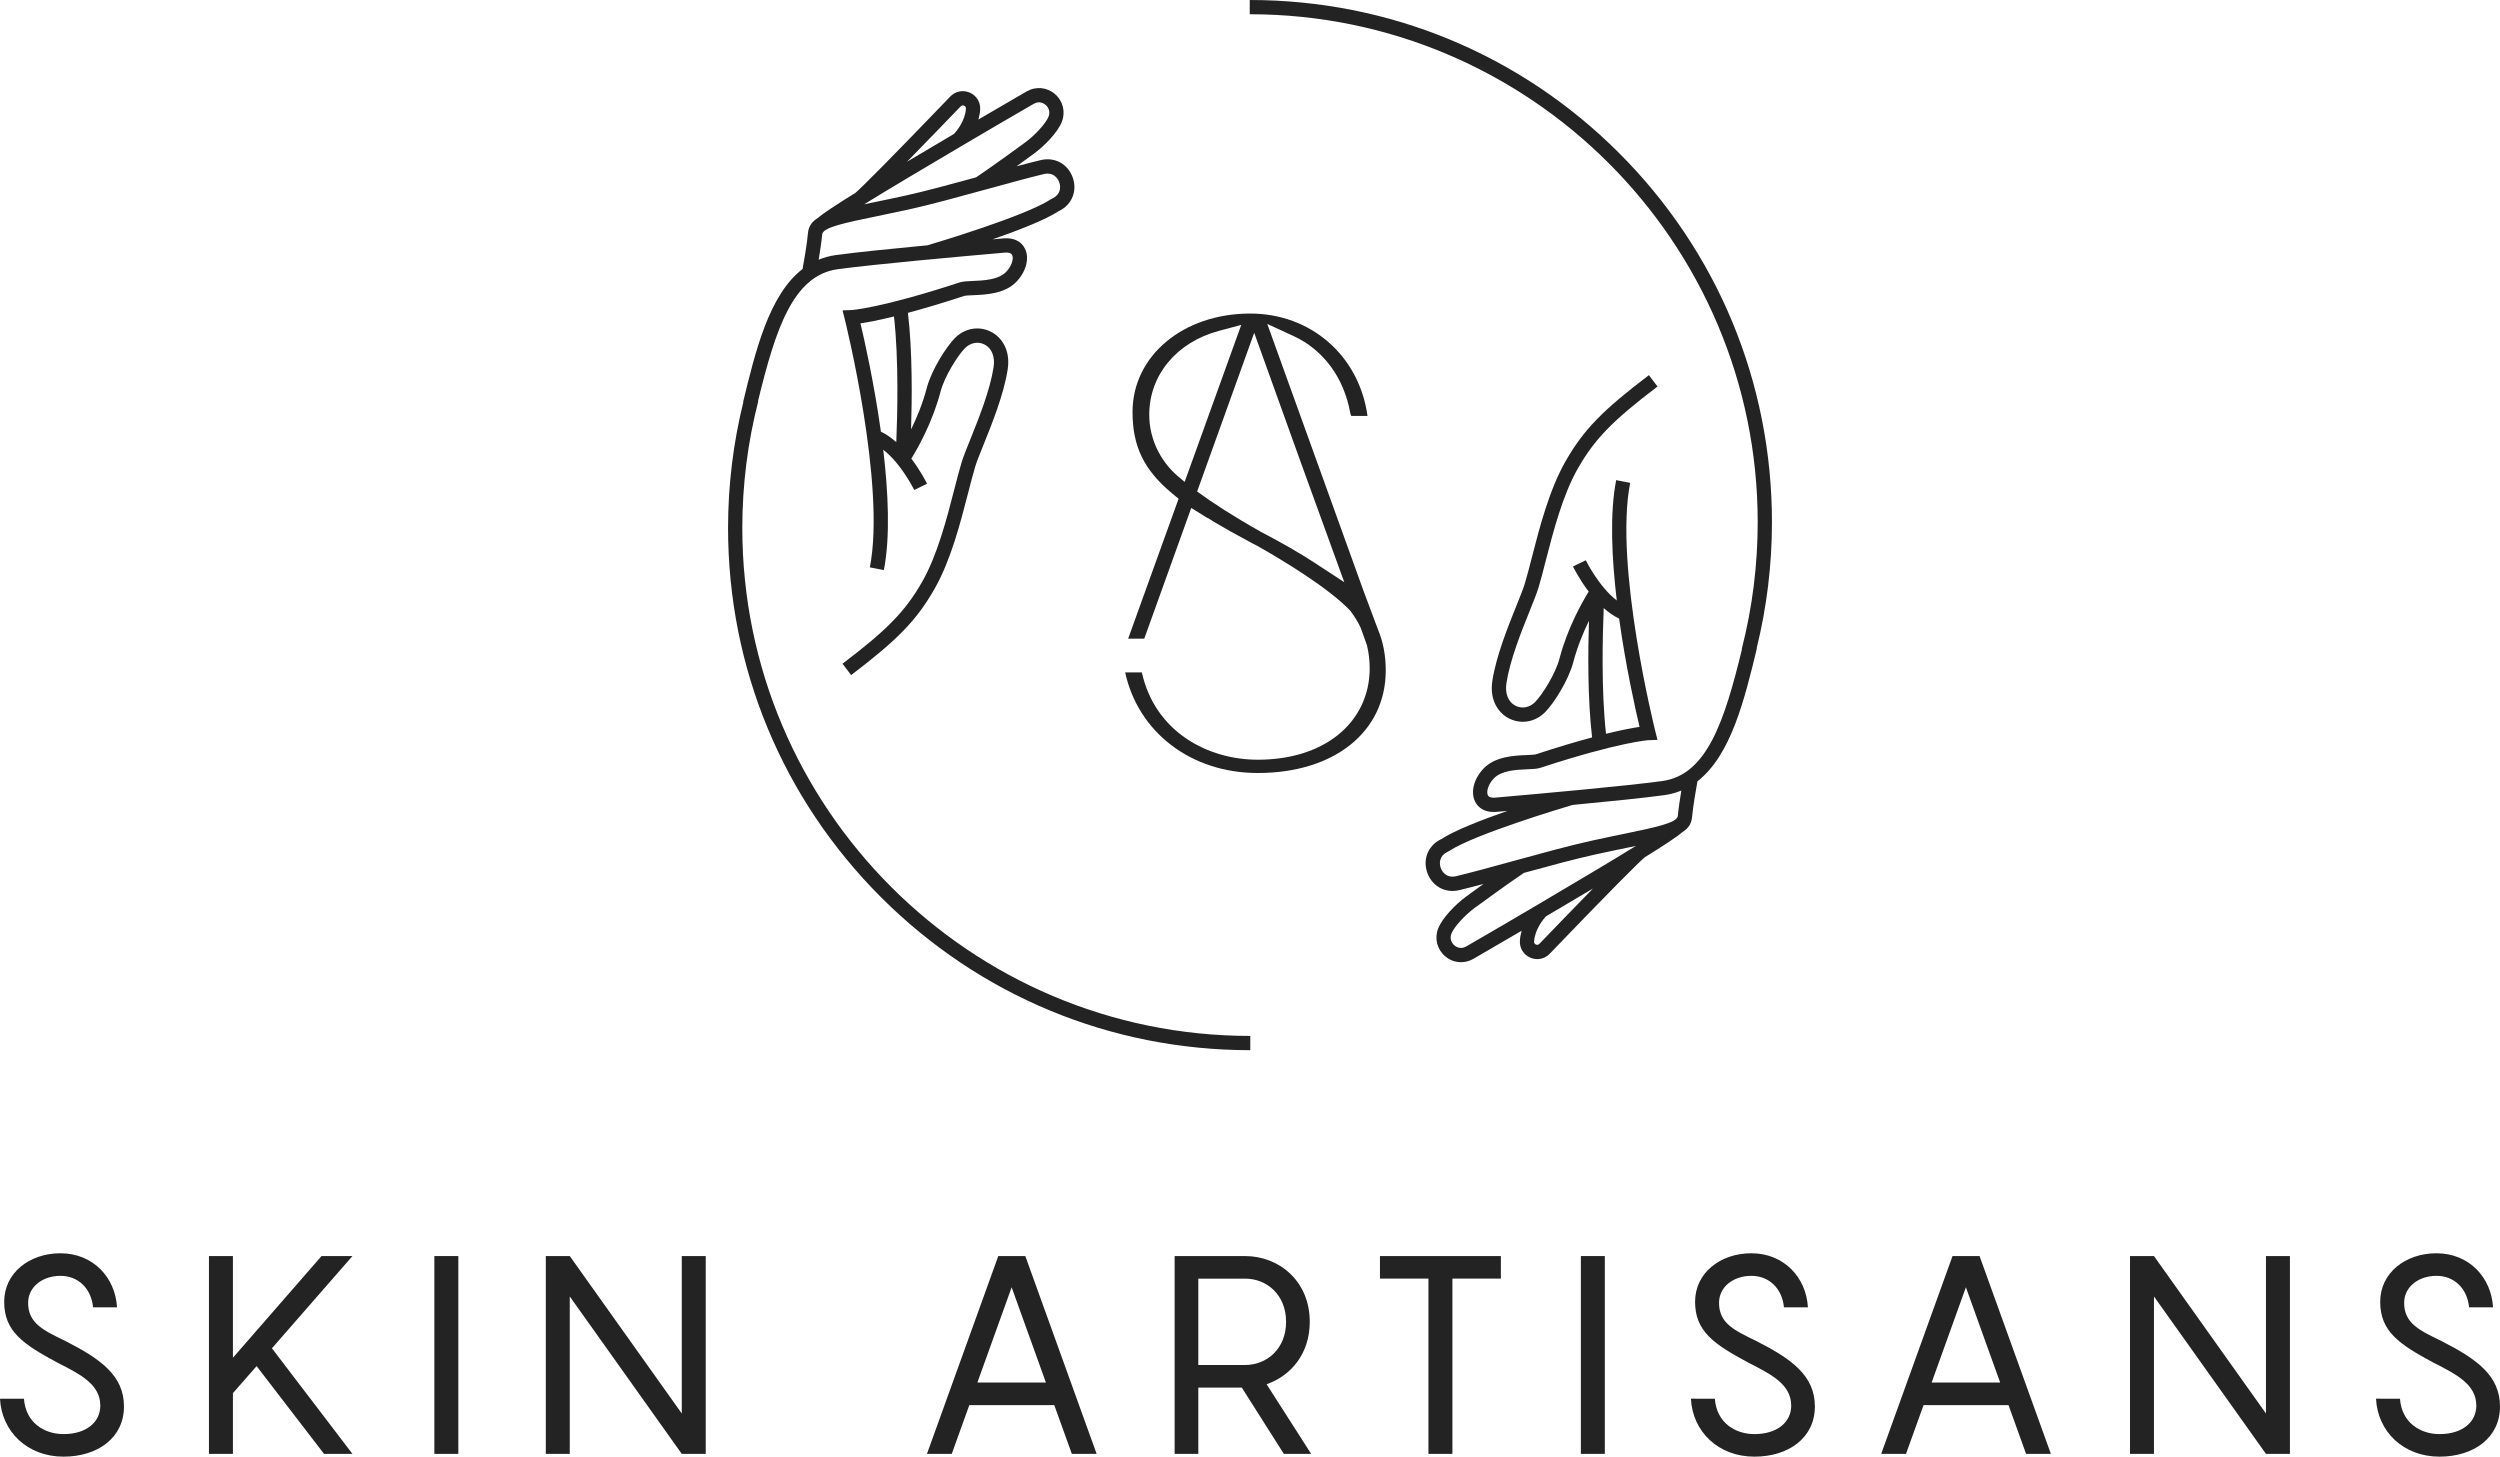 <?xml version="1.0" encoding="UTF-8"?>
<!-- Generator: Adobe Illustrator 24.3.0, SVG Export Plug-In . SVG Version: 6.00 Build 0)  -->
<svg xmlns="http://www.w3.org/2000/svg" xmlns:xlink="http://www.w3.org/1999/xlink" version="1.1" id="Слой_1" x="0px" y="0px" viewBox="0 0 2211.6 1288.62" style="enable-background:new 0 0 2211.6 1288.62;" xml:space="preserve">
<style type="text/css">
	.st0{fill:#232323;}
</style>
<g>
	<g>
		<path class="st0" d="M21.2,1237.36c1.48,21.2,17.99,31.3,35,31.3c20.21,0,32.53-10.6,32.53-25.14c0-18.49-16.76-27.36-37.71-37.96    c-30.81-16.51-47.32-27.85-47.32-53.98c0-25.39,22.18-42.89,49.79-42.89c28.84,0,48.55,21.44,50.03,47.82h-21.2    c-1.48-16.27-12.82-27.85-28.84-27.85c-15.77,0-28.59,9.61-28.59,23.91c0,18.24,13.8,24.4,33.03,33.77    c30.81,15.77,51.76,30.32,51.76,57.92c0,27.6-23.17,44.36-53.48,44.36c-32.04,0-54.72-22.18-56.2-51.27H21.2z"></path>
		<path class="st0" d="M240.56,1192.75l71.23,93.41h-25.14L227,1208.52l-20.95,23.91v53.73h-21.2v-175h21.2v89.96l78.38-89.96h27.36    L240.56,1192.75z"></path>
		<path class="st0" d="M384.25,1111.16h21.2v175h-21.2V1111.16z"></path>
		<path class="st0" d="M624.32,1111.16v175h-21.2l-99.08-139.26v139.26h-21.2v-175h21.2l99.08,139.26v-139.26H624.32z"></path>
		<path class="st0" d="M932.66,1243.03h-75.17l-15.53,43.13h-21.94l63.1-175h23.91l63.1,175h-21.94L932.66,1243.03z M925.26,1223.06    l-30.32-84.29l-30.32,84.29H925.26z"></path>
		<path class="st0" d="M1098.53,1227.5h-38.45v58.66h-20.95v-175h62.36c29.82,0,57.18,21.94,57.18,58.17    c0,28.34-16.76,47.82-38.2,55.21l39.44,61.62h-24.15L1098.53,1227.5z M1060.08,1207.53h41.41c19.22,0,36.23-14.3,36.23-38.2    c0-23.91-17.01-38.2-36.23-38.2h-41.41V1207.53z"></path>
		<path class="st0" d="M1327.75,1131.13h-42.89v155.03h-21.2v-155.03h-42.89v-19.96h106.97V1131.13z"></path>
		<path class="st0" d="M1398.49,1111.16h21.2v175h-21.2V1111.16z"></path>
		<path class="st0" d="M1517.04,1237.36c1.48,21.2,17.99,31.3,35,31.3c20.21,0,32.53-10.6,32.53-25.14    c0-18.49-16.76-27.36-37.71-37.96c-30.81-16.51-47.32-27.85-47.32-53.98c0-25.39,22.18-42.89,49.79-42.89    c28.84,0,48.56,21.44,50.03,47.82h-21.2c-1.48-16.27-12.82-27.85-28.84-27.85c-15.77,0-28.59,9.61-28.59,23.91    c0,18.24,13.8,24.4,33.03,33.77c30.81,15.77,51.76,30.32,51.76,57.92c0,27.6-23.17,44.36-53.48,44.36    c-32.04,0-54.72-22.18-56.2-51.27H1517.04z"></path>
		<path class="st0" d="M1776.82,1243.03h-75.17l-15.53,43.13h-21.94l63.1-175h23.91l63.1,175h-21.94L1776.82,1243.03z     M1769.43,1223.06l-30.32-84.29l-30.32,84.29H1769.43z"></path>
		<path class="st0" d="M2025.76,1111.16v175h-21.2l-99.08-139.26v139.26h-21.2v-175h21.2l99.08,139.26v-139.26H2025.76z"></path>
		<path class="st0" d="M2123.12,1237.36c1.48,21.2,17.99,31.3,35,31.3c20.21,0,32.53-10.6,32.53-25.14    c0-18.49-16.76-27.36-37.71-37.96c-30.81-16.51-47.32-27.85-47.32-53.98c0-25.39,22.18-42.89,49.79-42.89    c28.84,0,48.56,21.44,50.03,47.82h-21.2c-1.48-16.27-12.82-27.85-28.84-27.85c-15.77,0-28.59,9.61-28.59,23.91    c0,18.24,13.8,24.4,33.03,33.77c30.81,15.77,51.76,30.32,51.76,57.92c0,27.6-23.17,44.36-53.48,44.36    c-32.04,0-54.72-22.18-56.2-51.27H2123.12z"></path>
	</g>
	<g>
		<path class="st0" d="M656.68,467.11c0-38.03,4.76-75.81,14.14-112.29l-0.23-0.06c15.37-62.98,30.77-111.18,70.51-116.61    c31.56-4.31,106.19-11.05,147.87-14.68c2.36-0.21,5.4,0,6.43,2.14c1.46,3.01-0.1,9.37-5.23,14.8c-6.81,7.2-20.1,7.75-29.81,8.15    c-4.77,0.2-8.55,0.35-11.36,1.27c-70.52,23.08-95.65,24.45-95.87,24.46l-7.78,0.29l1.9,7.55c0.37,1.46,36.6,146.73,22.26,219.78    l12.38,2.43c5.76-29.33,3.94-68.76-0.54-106.46c15.89,12.2,27.28,35.3,27.41,35.58l5.67-2.76l5.67-2.75    c-0.39-0.81-5.49-11.16-13.91-22.23c5.52-8.88,18.62-31.74,25.87-59.33c3.59-13.66,15.41-32.2,21.66-38.47    c4.78-4.8,11.53-6.04,17.19-3.18c6.48,3.28,9.49,10.81,8.04,20.15c-3.19,20.62-13.23,45.54-20.56,63.74    c-3.35,8.32-6.25,15.51-7.73,20.44c-2.04,6.77-4.16,15.01-6.41,23.73c-6.68,25.98-15,58.31-28.5,81.91    c-14.87,26.01-30.67,42.26-70.44,72.46l7.63,10.04c41.36-31.4,57.9-48.51,73.76-76.24c14.34-25.07,22.89-58.32,29.77-85.03    c2.21-8.59,4.3-16.71,6.27-23.23c1.32-4.39,4.12-11.33,7.36-19.37c7.56-18.77,17.91-44.47,21.33-66.53    c2.74-17.66-5.85-28.8-14.81-33.33c-10.62-5.38-23.11-3.21-31.82,5.53c-7.56,7.58-20.7,28.05-24.93,44.17    c-3.64,13.88-8.97,26.64-13.91,36.75c0.87-26.82,1.28-68.97-2.77-103.17c13.33-3.58,29.74-8.41,49.74-14.95    c1.15-0.38,4.92-0.53,7.95-0.66c11.2-0.46,28.12-1.15,38.46-12.09c8.48-8.97,11.46-20.61,7.42-28.96    c-3.2-6.62-10.08-9.99-18.88-9.22c-3.1,0.27-6.4,0.56-9.83,0.86c22.88-7.96,46.81-17.28,58.43-24.89    c0.19-0.08,0.38-0.17,0.56-0.26c11.31-5.6,16.19-17.82,11.87-29.71c-4.34-11.95-15.99-18.21-28.32-15.23    c-6.44,1.56-13.65,3.42-21.32,5.47c4.49-3.24,9.55-6.91,15.23-11.07c9.6-7.03,21.21-19,24.84-28.29    c3.44-8.8,1.03-18.45-6.12-24.58c-7.1-6.09-16.94-6.98-25.05-2.28c-13.29,7.71-29.24,16.98-42.67,24.84    c0.82-2.79,1.4-5.76,1.58-8.88c0.38-6.46-3.21-12.31-9.15-14.91c-5.97-2.61-12.73-1.27-17.23,3.41    c-53.88,56.05-78.38,80.49-83.99,85.29c-16.29,10.09-28.59,18.13-33.12,22.11c-5.4,3.33-8.26,7.46-8.81,13.29    c-0.97,10.34-3.72,25.96-4.8,31.89c-29.68,22.96-41.7,72.62-52.57,117.59l0.21,0.05c-8.99,36.28-13.56,73.77-13.56,111.49    c0,123.4,48.05,239.41,135.31,326.67c87.26,87.26,203.27,135.31,326.67,135.31v-12.61C858.27,916.47,656.68,714.89,656.68,467.11z     M792.89,391.14c-4.18-3.71-8.74-6.96-13.61-9.29c-5.92-42.51-14.44-80.47-18.08-95.79c5.88-0.86,15.47-2.61,29.66-6.1    C795.15,318.17,793.9,367.14,792.89,391.14z M849.81,94.12c1.19-1.23,2.55-0.83,3.08-0.6c0.64,0.28,1.71,0.99,1.61,2.6    c-0.65,10.95-8.48,20.12-10.48,22.3c-3.66,2.18-8.85,5.25-15.09,8.94c-8.81,5.21-17.76,10.5-26.55,15.73    C819.95,125.13,839.33,105.02,849.81,94.12z M835.34,138.23c6.68-3.95,12.19-7.2,15.88-9.41c14.14-8.45,45.72-26.81,63.28-36.99    c5.2-3.02,9.36-0.04,10.51,0.95c2.41,2.07,4.35,5.89,2.58,10.42c-2.27,5.82-11.68,16.21-20.54,22.7    c-27.1,19.85-40.32,28.83-43.56,31c-22.46,6.16-45.12,12.31-62.58,16.15c-10.66,2.35-20.21,4.32-28.64,6.06    c-2.71,0.56-5.31,1.1-7.82,1.62C787.59,166.44,817.25,148.92,835.34,138.23z M727.36,207.26c0.58-6.13,20.24-10.19,47.46-15.8    c8.47-1.75,18.07-3.73,28.81-6.09c19.39-4.27,44.83-11.26,69.43-18.02c18.75-5.15,36.46-10.02,50.5-13.41    c7.36-1.78,11.87,2.81,13.49,7.28c1.61,4.42,1.1,10.77-5.66,14.12c-0.35,0.15-0.94,0.41-1.61,0.85    C907.32,191.1,827.9,214.81,820.48,217c-31.62,2.99-63.17,6.2-81.08,8.65c-5.44,0.74-10.47,2.15-15.16,4.08    C725.41,222.66,726.72,214.02,727.36,207.26z"></path>
		<path class="st0" d="M1567.54,461.98c0-123.4-48.05-239.41-135.31-326.67C1344.97,48.05,1228.96,0,1105.56,0v12.61    c247.78,0,449.37,201.59,449.37,449.37c0,38.03-4.76,75.81-14.14,112.29l0.23,0.06c-15.37,62.98-30.77,111.18-70.51,116.61    c-31.59,4.32-106.21,11.05-147.87,14.68c-2.35,0.21-5.39,0-6.43-2.14c-1.46-3.01,0.1-9.38,5.23-14.8    c6.81-7.21,20.11-7.75,29.81-8.15c4.77-0.2,8.54-0.35,11.36-1.27c70.52-23.08,95.65-24.45,95.88-24.46l7.78-0.29l-1.9-7.55    c-0.37-1.46-36.61-146.7-22.26-219.78l-12.38-2.43c-5.76,29.33-3.94,68.76,0.54,106.45c-15.89-12.2-27.28-35.3-27.41-35.58    l-5.67,2.76l-5.67,2.75c0.39,0.81,5.49,11.16,13.91,22.23c-5.52,8.87-18.62,31.74-25.87,59.33c-3.59,13.66-15.41,32.2-21.66,38.47    c-4.78,4.8-11.53,6.05-17.19,3.18c-6.48-3.28-9.49-10.81-8.04-20.15c3.19-20.62,13.23-45.55,20.56-63.74    c3.35-8.32,6.25-15.51,7.74-20.44c2.04-6.77,4.16-15,6.4-23.72c6.69-25.98,15-58.31,28.5-81.92    c14.87-26.01,30.67-42.26,70.44-72.46l-7.63-10.04c-41.36,31.41-57.91,48.51-73.76,76.24c-14.34,25.08-22.9,58.32-29.77,85.04    c-2.21,8.59-4.3,16.7-6.26,23.22c-1.32,4.39-4.12,11.33-7.36,19.37c-7.56,18.77-17.91,44.48-21.33,66.53    c-2.74,17.66,5.85,28.8,14.81,33.33c3.88,1.96,8,2.92,12.1,2.92c7.13,0,14.19-2.9,19.72-8.45c7.56-7.58,20.69-28.05,24.93-44.17    c3.64-13.88,8.97-26.64,13.91-36.74c-0.87,26.82-1.28,68.97,2.77,103.17c-13.33,3.58-29.74,8.41-49.74,14.95    c-1.15,0.38-4.92,0.53-7.95,0.66c-11.2,0.46-28.13,1.16-38.46,12.09c-8.48,8.97-11.46,20.61-7.42,28.96    c2.9,6,8.82,9.33,16.46,9.33c0.79,0,1.6-0.04,2.42-0.11c3.1-0.27,6.4-0.56,9.84-0.86c-22.87,7.96-46.8,17.27-58.44,24.89    c-0.19,0.08-0.38,0.17-0.56,0.26c-11.31,5.6-16.19,17.82-11.87,29.71c3.62,9.96,12.31,15.97,22.24,15.97    c1.99,0,4.02-0.24,6.08-0.74c6.44-1.56,13.65-3.42,21.32-5.47c-4.49,3.24-9.55,6.91-15.23,11.07c-9.6,7.03-21.21,19-24.84,28.3    c-3.44,8.8-1.03,18.45,6.13,24.58c4.07,3.49,9.04,5.27,14.07,5.27c3.74,0,7.52-0.99,10.98-3c13.3-7.72,29.25-16.99,42.67-24.84    c-0.82,2.79-1.4,5.76-1.58,8.88c-0.39,6.46,3.2,12.31,9.14,14.91c2.02,0.89,4.14,1.32,6.23,1.32c4.07,0,8.03-1.64,11-4.73    c53.88-56.05,78.38-80.49,83.99-85.29c16.3-10.09,28.6-18.13,33.12-22.12c5.4-3.32,8.25-7.46,8.8-13.29    c0.98-10.34,3.72-25.96,4.8-31.89c29.68-22.96,41.7-72.62,52.58-117.59l-0.21-0.05C1562.97,537.19,1567.54,499.7,1567.54,461.98z     M1418.72,537.95c4.18,3.71,8.74,6.96,13.62,9.29c5.92,42.51,14.44,80.46,18.08,95.79c-5.88,0.86-15.47,2.61-29.67,6.1    C1416.45,610.91,1417.71,561.94,1418.72,537.95z M1361.8,834.96c-1.19,1.23-2.55,0.83-3.08,0.6c-0.64-0.28-1.71-0.99-1.61-2.6    c0.65-10.96,8.48-20.13,10.48-22.3c3.65-2.18,8.84-5.24,15.07-8.92c8.82-5.21,17.77-10.51,26.57-15.74    C1391.65,803.96,1372.27,824.07,1361.8,834.96z M1376.24,790.87c-6.67,3.94-12.18,7.2-15.86,9.4    c-13.36,7.98-41.78,24.52-63.28,36.99c-5.21,3.02-9.36,0.04-10.51-0.95c-2.41-2.06-4.35-5.89-2.58-10.42    c2.27-5.82,11.68-16.21,20.54-22.7c27.09-19.84,40.31-28.83,43.55-31c22.46-6.16,45.12-12.31,62.59-16.16    c10.66-2.35,20.22-4.32,28.66-6.06c2.71-0.56,5.3-1.09,7.81-1.62C1424.01,762.65,1394.34,780.18,1376.24,790.87z M1484.25,721.83    c-0.58,6.13-20.24,10.18-47.45,15.8c-8.47,1.75-18.08,3.73-28.82,6.09c-19.39,4.27-44.83,11.26-69.43,18.02    c-18.75,5.15-36.46,10.02-50.5,13.41c-7.36,1.78-11.87-2.81-13.49-7.28c-1.61-4.42-1.1-10.77,5.67-14.12    c0.36-0.15,0.95-0.41,1.61-0.85c22.46-14.92,101.88-38.62,109.3-40.82c31.61-2.99,63.15-6.2,81.08-8.65    c5.44-0.74,10.47-2.15,15.16-4.08C1486.2,706.42,1484.89,715.07,1484.25,721.83z"></path>
		<path class="st0" d="M1206.52,523.53l-85.44-236.96l23.35,10.76c26.31,12.12,44.56,36.91,50.05,68.02l0.05,0.3l0.83,2.29h14.38    l-0.05-0.36c-7.49-53.11-50.14-90.21-103.71-90.21c-59.34,0-104.09,37.43-104.09,87.07c0,30.5,10.12,51.35,34.93,71.95l5.81,4.83    l-44.63,123.78h14.25l30.67-85.3h0l10.9-30.37l11.3,7.02c0.97,0.61,1.96,1.21,2.97,1.83h0.31c1.43,0.89,2.82,1.75,4.18,2.57    l-0.04,0.11c9.69,5.77,21.19,12.2,36.09,20.19c1.24,0.63,2.47,1.25,3.7,1.87c23.57,13.37,63.27,37.39,82.24,57.42    c3.44,4.57,6.46,9.42,8.97,14.62l0.44,1.04l5.34,15.01c1.57,6.48,2.36,13.3,2.36,20.28c0,23.61-10.09,44.61-28.41,59.14    c-17.84,14.15-42.26,21.63-70.61,21.63c-43.5,0-90.67-23.97-102.55-77.23h-14.76c11.6,52.97,58.21,88.99,117.31,88.99    c67.72,0,113.22-36.46,113.22-90.72c0-13.4-2.29-25.38-6.95-36.45L1206.52,523.53z M1047.99,426.31    c-2.38-1.93-4.54-3.75-6.51-5.47c-15.48-13.56-24.73-33.02-24.8-53.6c0-0.13,0-0.25,0-0.38c0-35.01,24.14-64.1,61.49-74.12    l19.9-5.34L1047.99,426.31z M1162.18,497.38c-12.5-8.17-27.24-16.66-45.89-26.41c-25.19-14.15-43.69-26.2-57.26-36.16l50.49-140.4    l42.75,118.86l36.93,101.77L1162.18,497.38z"></path>
	</g>
</g>
</svg>
